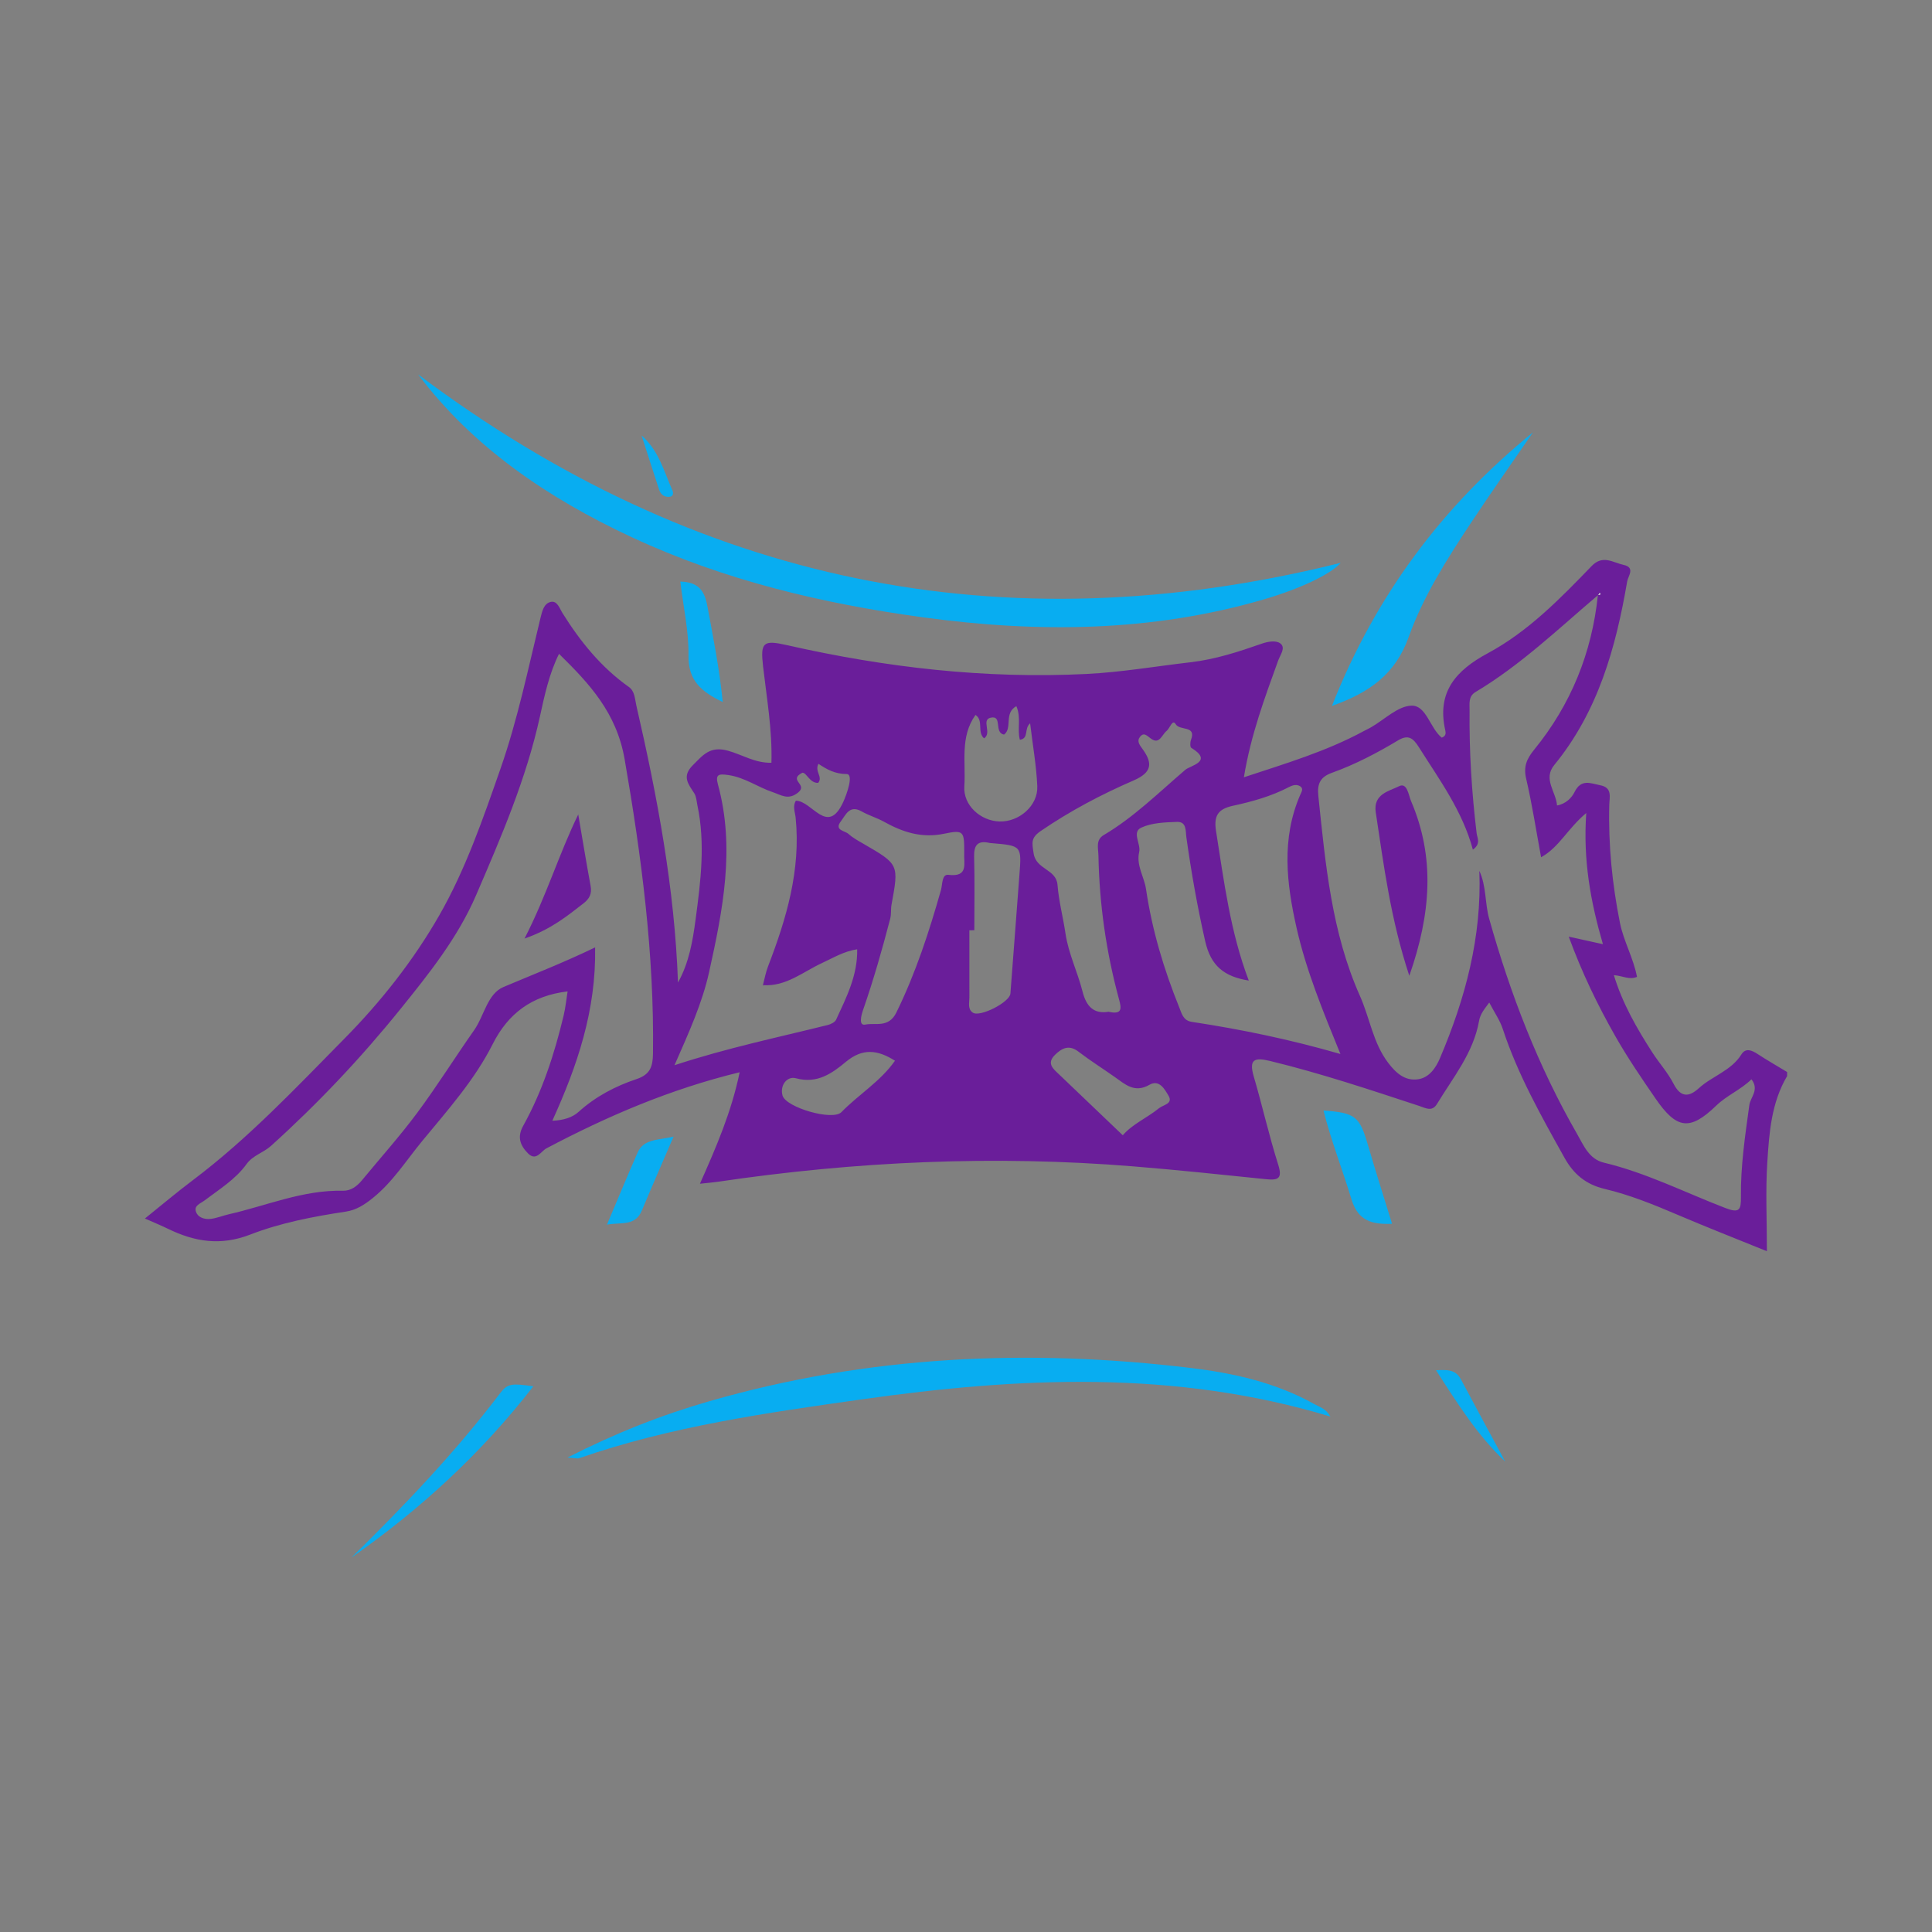 <?xml version="1.0" encoding="utf-8"?>
<!-- Generator: Adobe Illustrator 17.0.0, SVG Export Plug-In . SVG Version: 6.00 Build 0)  -->
<!DOCTYPE svg PUBLIC "-//W3C//DTD SVG 1.1//EN" "http://www.w3.org/Graphics/SVG/1.1/DTD/svg11.dtd">
<svg version="1.1" id="Layer_1" xmlns="http://www.w3.org/2000/svg" xmlns:xlink="http://www.w3.org/1999/xlink" x="0px" y="0px"
	 width="200px" height="200px" viewBox="0 0 200 200" enable-background="new 0 0 200 200" xml:space="preserve">

<rect x="0" y="0" width="200" height="200" fill="#808080" stroke="none"/>

<g>
	<path fill="#6A1E9A" d="M185,111.397c-1.635,2.762-1.856,5.877-2.051,8.945c-0.187,2.937-0.04,5.895-0.04,9.184
		c-3.341-1.357-6.289-2.508-9.197-3.751c-2.479-1.059-4.982-2.079-7.596-2.698c-1.953-0.463-3.216-1.53-4.153-3.212
		c-2.407-4.317-4.841-8.614-6.395-13.344c-0.296-0.901-0.867-1.712-1.402-2.739c-0.467,0.644-0.921,1.144-1.055,1.904
		c-0.582,3.296-2.677,5.836-4.348,8.586c-0.521,0.857-1.167,0.437-1.848,0.213c-5.111-1.681-10.213-3.387-15.451-4.657
		c-1.655-0.401-2.188-0.133-1.67,1.63c0.886,3.016,1.57,6.094,2.52,9.088c0.46,1.45,0.026,1.655-1.25,1.524
		c-4.579-0.469-9.158-0.956-13.746-1.328c-14.403-1.169-28.744-0.519-43.028,1.597c-0.479,0.071-0.964,0.107-1.833,0.201
		c1.702-3.828,3.261-7.43,4.112-11.541c-7.186,1.747-13.696,4.546-20.007,7.88c-0.564,0.298-1.057,1.379-1.911,0.511
		c-0.791-0.804-1.144-1.669-0.492-2.843c1.988-3.58,3.237-7.449,4.188-11.416c0.193-0.804,0.272-1.635,0.411-2.501
		c-3.693,0.433-6.156,2.283-7.75,5.446c-1.884,3.738-4.662,6.838-7.302,10.042c-1.66,2.016-3.054,4.249-5.126,5.91
		c-0.834,0.668-1.682,1.233-2.777,1.398c-3.367,0.508-6.748,1.155-9.895,2.375c-3.074,1.192-5.75,0.749-8.508-0.591
		c-0.697-0.339-1.416-0.633-2.399-1.07c1.747-1.402,3.323-2.735,4.97-3.974c5.753-4.331,10.66-9.555,15.694-14.657
		c3.797-3.848,7.132-8.092,9.789-12.72c2.728-4.753,4.535-9.999,6.353-15.203c1.783-5.105,2.866-10.375,4.14-15.602
		c0.179-0.735,0.356-1.493,1.041-1.669c0.694-0.178,0.935,0.661,1.242,1.153c1.846,2.95,3.998,5.612,6.868,7.646
		c0.623,0.441,0.618,1.235,0.774,1.916c2.176,9.44,3.966,18.937,4.313,28.685c1.142-2.056,1.522-4.279,1.823-6.539
		c0.526-3.941,1.024-7.875,0.182-11.833c-0.088-0.413-0.103-0.884-0.32-1.22c-0.614-0.955-1.311-1.748-0.157-2.899
		c1.049-1.047,1.775-2.025,3.635-1.514c1.461,0.401,2.818,1.298,4.51,1.25c0.095-3.384-0.485-6.666-0.865-9.965
		c-0.289-2.517,0-2.77,2.48-2.208c10.207,2.314,20.517,3.504,30.999,2.982c3.617-0.18,7.174-0.794,10.757-1.21
		c2.591-0.301,4.979-1.085,7.384-1.925c0.68-0.238,1.48-0.358,1.923-0.028c0.591,0.44-0.006,1.182-0.211,1.749
		c-1.385,3.844-2.828,7.67-3.56,12.11c4.383-1.446,8.536-2.685,12.384-4.768c0.249-0.135,0.509-0.251,0.754-0.391
		c1.412-0.806,2.811-2.233,4.234-2.257c1.515-0.026,1.903,2.348,3.111,3.313c0.456-0.168,0.425-0.493,0.369-0.741
		c-0.907-3.986,1.099-6.222,4.408-8.003c4.171-2.245,7.477-5.639,10.736-9.018c1.164-1.207,2.21-0.359,3.306-0.123
		c1.243,0.267,0.474,1.151,0.38,1.698c-1.176,6.866-3.012,13.476-7.55,19.017c-1.195,1.459,0.181,2.756,0.284,4.191
		c0.925-0.164,1.53-0.81,1.811-1.384c0.69-1.406,1.665-0.905,2.673-0.707c1.258,0.247,0.948,1.216,0.926,2.011
		c-0.11,4.127,0.3,8.225,1.107,12.247c0.376,1.875,1.395,3.633,1.763,5.578c-0.815,0.337-1.461-0.114-2.394-0.177
		c0.898,2.947,2.371,5.496,3.968,7.981c0.709,1.104,1.613,2.098,2.208,3.256c0.744,1.447,1.597,1.396,2.623,0.461
		c1.388-1.265,3.341-1.796,4.404-3.499c0.43-0.689,1.065-0.438,1.665-0.045c1.001,0.655,2.042,1.25,3.066,1.871
		C185,111.114,185,111.256,185,111.397z M78.994,101.984l-0.027,0.036c0.176-0.659,0.293-1.34,0.537-1.972
		c1.908-4.954,3.403-9.976,2.862-15.391c-0.057-0.572-0.339-1.2,0.027-1.769c1.684,0.018,3.262,3.684,4.888,0.157
		c0.408-0.884,1.108-2.912,0.366-2.916c-1.23-0.007-2.066-0.489-2.922-1.059c-0.422,0.786,0.485,1.339-0.025,1.969
		c-0.868,0.064-1.219-1.102-1.647-1.043c-1.512,0.78,0.613,1.186-0.419,2.035c-1.027,0.844-1.769,0.264-2.633-0.024
		c-1.56-0.521-2.91-1.533-4.611-1.774c-0.991-0.141-1.358-0.083-1.068,0.978c1.794,6.566,0.505,13.004-0.913,19.409
		c-0.716,3.234-2.097,6.266-3.586,9.652c5.419-1.782,10.668-2.871,15.866-4.164c0.32-0.08,0.741-0.285,0.863-0.548
		c1.065-2.308,2.239-4.596,2.183-7.29c-1.397,0.214-2.476,0.886-3.617,1.412C83.132,100.594,81.382,102.143,78.994,101.984z
		 M165.426,61.608c-4.111,3.488-8.012,7.243-12.678,10.028c-0.765,0.457-0.611,1.202-0.618,1.894
		c-0.045,4.26,0.222,8.502,0.731,12.73c0.06,0.499,0.47,1.069-0.389,1.696c-1.082-4.018-3.461-7.231-5.582-10.595
		c-0.597-0.946-1.099-1.357-2.154-0.723c-2.185,1.312-4.445,2.497-6.845,3.358c-1.233,0.443-1.548,1.147-1.417,2.397
		c0.738,7.054,1.373,14.126,4.311,20.714c1.02,2.288,1.348,4.856,2.926,6.925c0.811,1.063,1.734,1.886,3.087,1.694
		c1.171-0.166,1.854-1.212,2.268-2.186c2.623-6.174,4.342-12.55,4.076-19.387c0.735,1.575,0.566,3.344,1.013,4.937
		c2.183,7.78,5.073,15.299,9.118,22.32c0.659,1.144,1.218,2.579,2.754,2.946c4.386,1.047,8.402,3.09,12.577,4.696
		c1.464,0.563,1.633,0.193,1.617-1.145c-0.038-3.197,0.435-6.354,0.871-9.516c0.112-0.812,1.06-1.577,0.219-2.662
		c-1.13,1.103-2.528,1.643-3.659,2.735c-2.731,2.638-4.093,2.418-6.268-0.738c-1.456-2.113-2.907-4.244-4.173-6.472
		c-1.827-3.215-3.442-6.545-4.815-10.292c1.332,0.294,2.332,0.514,3.539,0.78c-1.282-4.403-2.065-8.7-1.726-13.579
		c-1.95,1.63-2.798,3.547-4.676,4.579c-0.527-2.847-0.931-5.512-1.544-8.129c-0.297-1.268,0.059-2.064,0.842-3.024
		c3.794-4.657,5.966-10.018,6.584-15.999c0.086-0.017,0.173-0.035,0.259-0.052c-0.018-0.055-0.035-0.11-0.053-0.165
		C165.556,61.452,165.491,61.53,165.426,61.608z M57.87,67.685c-1.024,2.056-1.506,4.333-1.973,6.468
		c-1.419,6.482-4.019,12.497-6.612,18.516c-1.893,4.395-4.87,8.122-7.879,11.846c-4.092,5.065-8.533,9.758-13.356,14.11
		c-0.78,0.703-1.875,0.975-2.524,1.875c-1.143,1.586-2.807,2.601-4.326,3.753c-0.461,0.35-1.126,0.533-0.917,1.171
		c0.209,0.636,0.92,0.836,1.565,0.751c0.627-0.083,1.229-0.336,1.85-0.477c3.917-0.89,7.677-2.528,11.804-2.433
		c0.804,0.019,1.447-0.453,1.961-1.076c1.916-2.327,3.936-4.577,5.731-6.994c2.061-2.776,3.897-5.718,5.886-8.549
		c1.049-1.494,1.369-3.767,3.047-4.476c3.104-1.311,6.255-2.535,9.479-4.096c0.118,6.488-1.828,12.223-4.43,17.946
		c1.165-0.045,2.082-0.343,2.72-0.919c1.757-1.588,3.798-2.658,5.99-3.391c1.426-0.476,1.694-1.291,1.712-2.665
		c0.137-10.258-1.187-20.336-2.933-30.433C63.83,73.791,61.043,70.799,57.87,67.685z M138.76,109.11
		c-1.831-4.486-3.54-8.645-4.536-13.04c-1.045-4.613-1.592-9.218,0.358-13.751c0.142-0.33,0.393-0.676,0.014-0.921
		c-0.354-0.228-0.753-0.136-1.168,0.081c-1.821,0.952-3.802,1.502-5.786,1.932c-1.599,0.346-2.005,1.072-1.755,2.645
		c0.823,5.19,1.47,10.411,3.386,15.453c-2.535-0.413-3.925-1.502-4.508-4.06c-0.813-3.571-1.444-7.154-1.952-10.77
		c-0.093-0.662,0.038-1.63-0.962-1.596c-1.254,0.042-2.617,0.085-3.713,0.597c-0.997,0.466-0.017,1.677-0.21,2.516
		c-0.323,1.403,0.517,2.556,0.708,3.849c0.622,4.214,1.838,8.284,3.437,12.234c0.258,0.636,0.401,1.367,1.297,1.503
		C128.454,106.556,133.486,107.587,138.76,109.11z M114.761,104.737c1.446,0.33,1.331-0.366,1.084-1.272
		c-1.325-4.873-2.041-9.838-2.134-14.888c-0.014-0.749-0.309-1.625,0.54-2.127c3.139-1.857,5.716-4.421,8.46-6.766
		c0.515-0.44,2.928-0.856,0.609-2.268c-0.132-0.081-0.125-0.57-0.033-0.812c0.594-1.552-1.15-0.919-1.577-1.636
		c-0.342-0.573-0.611,0.436-0.945,0.699c-0.487,0.384-0.729,1.423-1.593,0.814c-0.443-0.312-0.758-0.739-1.176-0.182
		c-0.335,0.446-0.012,0.836,0.306,1.278c1.014,1.409,0.978,2.379-0.944,3.212c-3.339,1.446-6.569,3.152-9.601,5.222
		c-1.055,0.72-0.928,1.194-0.757,2.329c0.256,1.699,2.344,1.61,2.473,3.263c0.132,1.685,0.576,3.343,0.824,5.022
		c0.31,2.098,1.258,4.001,1.77,6.028C112.466,104.227,113.256,104.983,114.761,104.737z M99.815,88.294
		c0.01-2.235-0.027-2.415-2.081-1.987c-2.33,0.485-4.285-0.162-6.237-1.247c-0.736-0.409-1.569-0.647-2.301-1.063
		c-1.253-0.713-1.638,0.355-2.151,1.026c-0.718,0.94,0.414,0.964,0.786,1.302c0.452,0.411,1.013,0.712,1.549,1.022
		c3.684,2.133,3.677,2.129,2.907,6.318c-0.086,0.468-0.004,0.938-0.134,1.441c-0.826,3.177-1.725,6.328-2.803,9.43
		c-0.193,0.556-0.497,1.678,0.226,1.528c1.052-0.217,2.412,0.389,3.218-1.255c1.997-4.075,3.385-8.337,4.615-12.675
		c0.161-0.568,0.084-1.653,0.76-1.572C100.298,90.818,99.752,89.389,99.815,88.294z M100.862,96.301c-0.171,0-0.342,0-0.513,0.001
		c0,2.327-0.002,4.653,0.001,6.98c0.001,0.544-0.196,1.174,0.355,1.547c0.74,0.501,3.823-1.076,3.893-1.977
		c0.318-4.08,0.614-8.162,0.929-12.243c0.237-3.062,0.244-3.061-2.879-3.327c-0.07-0.006-0.142-0.006-0.21-0.022
		c-1.202-0.275-1.63,0.194-1.597,1.423C100.91,91.22,100.862,93.761,100.862,96.301z M105.577,76.583
		c-0.299-1.098,0.16-2.296-0.364-3.482c-1.318,0.728-0.371,2.268-1.275,2.947c-1.078-0.211-0.132-2.019-1.376-1.755
		c-1.027,0.218,0.161,1.585-0.691,2.14c-0.749-0.649-0.017-1.852-0.889-2.423c-1.624,2.274-0.987,4.906-1.155,7.384
		c-0.133,1.958,1.671,3.591,3.649,3.645c2.036,0.056,3.991-1.642,3.904-3.651c-0.092-2.114-0.468-4.215-0.742-6.51
		C105.978,75.451,106.547,76.43,105.577,76.583z M116.231,117.523c0.991-1.159,2.514-1.795,3.753-2.804
		c0.422-0.344,1.486-0.453,0.979-1.297c-0.386-0.643-0.948-1.714-1.973-1.124c-1.546,0.889-2.516-0.05-3.606-0.818
		c-1.244-0.877-2.537-1.689-3.743-2.615c-0.974-0.748-1.711-0.364-2.418,0.323c-0.935,0.907-0.174,1.476,0.454,2.073
		C111.866,113.345,114.049,115.437,116.231,117.523z M92.648,109.806c-1.795-1.139-3.354-1.319-5.073,0.108
		c-1.433,1.19-2.967,2.309-5.178,1.708c-0.938-0.255-1.691,0.761-1.386,1.797c0.363,1.229,5.187,2.64,6.092,1.709
		C88.879,113.303,91.135,111.964,92.648,109.806z"/>
	<path fill="#08ADF1" d="M43.284,38.757c28.618,21.511,60.44,28.255,95.502,19.51c-1.037,1.194-4.271,2.706-7.927,3.774
		c-11.633,3.398-23.418,3.487-35.331,1.862c-10.433-1.423-20.577-3.837-30.145-8.298C56.69,51.552,48.907,46.253,43.284,38.757z"/>
	<path fill="#08ADF1" d="M137.722,146.641c-16.129-4.874-32.306-4.073-48.521-1.778c-9.871,1.397-19.752,2.793-29.234,6.085
		c-0.226,0.079-0.514-0.02-1.221-0.063c4.977-2.534,9.75-4.41,14.698-5.836c16.375-4.72,33.04-5.466,49.871-3.432
		c4.426,0.535,8.787,1.518,12.75,3.739C136.61,145.661,137.262,145.817,137.722,146.641z"/>
	<path fill="#08ADF1" d="M158.69,44.761c-2.132,3.104-4.305,6.18-6.385,9.318c-2.499,3.772-4.964,7.63-6.482,11.873
		c-1.365,3.814-4.018,5.734-7.939,7.123C142.395,61.614,149.368,52.349,158.69,44.761z"/>
	<path fill="#08ADF1" d="M36.379,161.243c5.469-5.371,10.762-10.911,15.416-17.048c0.747-0.985,1.221-0.999,3.416-0.685
		C49.82,150.468,43.504,156.259,36.379,161.243z"/>
	<path fill="#08ADF1" d="M144.105,126.687c-2.058,0.086-3.522-0.285-4.199-2.53c-0.927-3.07-2.113-6.062-2.899-9.199
		c3.318,0.245,3.738,0.607,4.612,3.608C142.399,121.243,143.249,123.9,144.105,126.687z"/>
	<path fill="#08ADF1" d="M70.424,60.202c1.883,0.059,2.503,0.938,2.797,2.515c0.606,3.245,1.25,6.475,1.599,9.958
		c-2.186-1.052-3.588-2.193-3.547-4.803C71.312,65.365,70.742,62.849,70.424,60.202z"/>
	<path fill="#08ADF1" d="M69.727,117.66c-1.097,2.552-2.211,5.096-3.285,7.657c-0.693,1.653-2.147,1.188-3.61,1.46
		c1.116-2.633,2.118-5.066,3.178-7.474C66.646,117.856,68.246,118.033,69.727,117.66z"/>
	<path fill="#08ADF1" d="M155.82,151.303c-2.852-2.687-4.917-5.971-7.163-9.456c1.192-0.067,2.037-0.075,2.586,0.96
		C152.752,145.648,154.292,148.472,155.82,151.303z"/>
	<path fill="#08ADF1" d="M66.417,45.083c1.778,1.543,2.312,3.705,3.192,5.683c0.118,0.266,0.092,0.609-0.252,0.657
		c-0.545,0.076-0.953-0.201-1.127-0.733C67.618,48.824,67.02,46.953,66.417,45.083z"/>
	<path fill="#FDFDFE" d="M165.426,61.608c0.065-0.078,0.129-0.156,0.194-0.233c0.018,0.055,0.035,0.11,0.053,0.165
		c-0.086,0.017-0.173,0.035-0.259,0.052C165.413,61.591,165.426,61.608,165.426,61.608z"/>
	<path fill="#6A1E9A" d="M145.892,101.012c-1.951-5.913-2.638-11.423-3.473-16.907c-0.292-1.918,1.387-2.203,2.412-2.716
		c0.841-0.421,0.978,0.92,1.237,1.526C148.568,88.748,148.143,94.584,145.892,101.012z"/>
	<path fill="#6A1E9A" d="M59.859,84.312c0.423,2.469,0.826,4.941,1.282,7.404c0.149,0.805-0.119,1.32-0.743,1.804
		c-1.699,1.315-3.357,2.686-6.098,3.638C56.578,92.716,57.852,88.434,59.859,84.312z"/>
	<polygon fill="#6A1E9A" points="78.994,101.984 78.974,102.079 78.968,102.018 	"/>
</g>
</svg>
